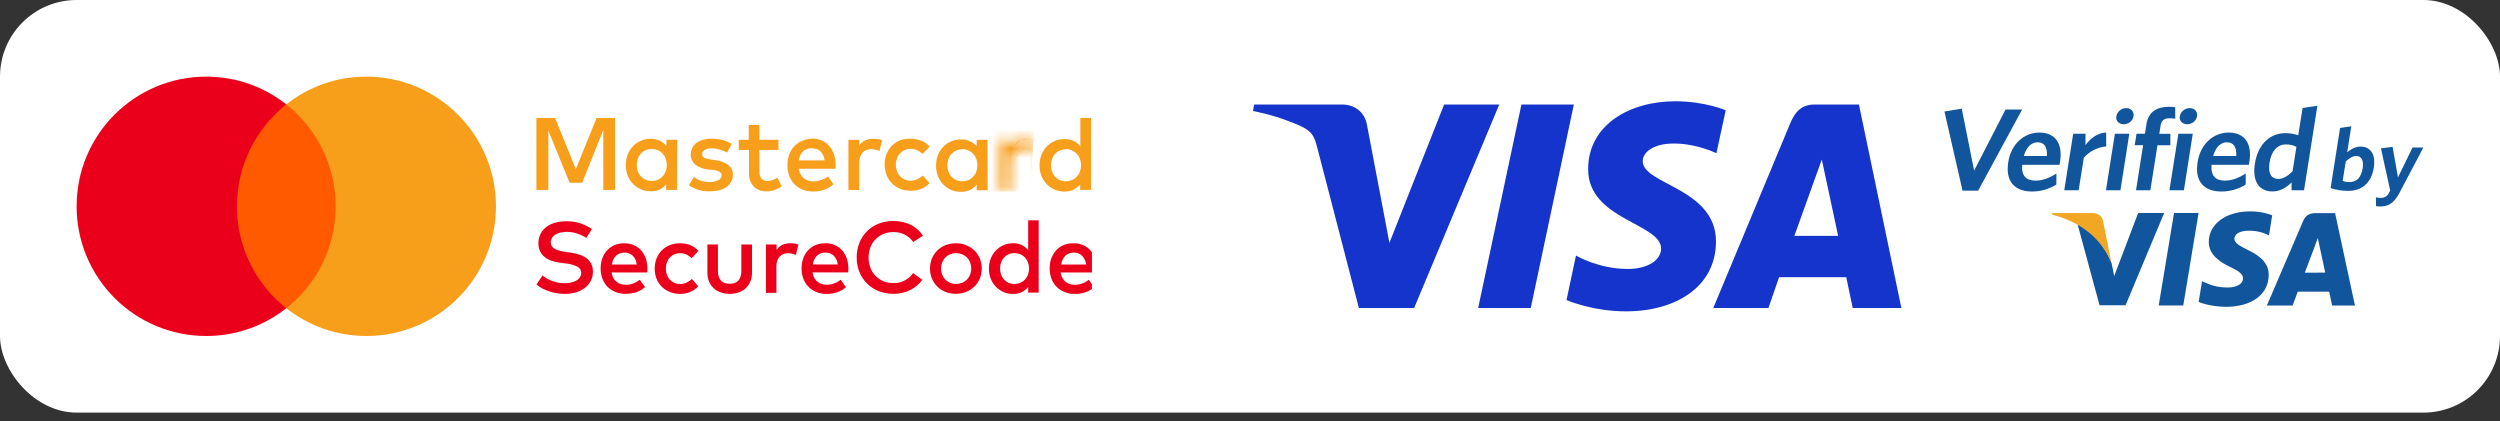 <svg width="261" height="44" viewBox="0 0 261 44" fill="none" xmlns="http://www.w3.org/2000/svg">
<rect x="0" y="0" width="261" height="44" fill="#333333" stroke="none"/>
<rect width="261" height="43.077" rx="8" fill="white"/>
<path d="M35.796 10.896H23.948V32.181H35.796V10.896Z" fill="#FF5A00"/>
<path d="M24.737 21.539C24.737 17.214 26.77 13.376 29.89 10.896C27.594 9.091 24.698 8 21.539 8C14.055 8 8 14.055 8 21.539C8 29.022 14.055 35.077 21.539 35.077C24.698 35.077 27.594 33.986 29.89 32.181C26.766 29.736 24.737 25.863 24.737 21.539Z" fill="#EB001B"/>
<path d="M51.779 21.539C51.779 29.022 45.724 35.077 38.241 35.077C35.082 35.077 32.186 33.986 29.89 32.181C33.049 29.697 35.042 25.863 35.042 21.539C35.042 17.214 33.009 13.376 29.89 10.896C32.181 9.091 35.077 8 38.236 8C45.724 8 51.779 14.095 51.779 21.539Z" fill="#F79E1B"/>
<g clip-path="url(#clip0_5401_5195)">
<path fill-rule="evenodd" clip-rule="evenodd" d="M62.984 19.832H64.214V12.209H62.328L60.119 17.659L57.904 12.209H56V19.832H57.248V13.63L59.468 19.086H60.776L62.984 13.57V19.832ZM69.551 19.832H70.685L70.709 14.597H69.575V15.253L69.571 15.249C69.393 15.024 69.168 14.837 68.9 14.698L68.912 14.704C68.636 14.566 68.324 14.489 67.995 14.489C67.975 14.489 67.956 14.489 67.939 14.489C67.939 14.489 67.939 14.489 67.939 14.489L67.915 14.489C67.198 14.489 66.55 14.787 66.088 15.265L66.089 15.264C65.855 15.507 65.667 15.795 65.533 16.131L65.54 16.11C65.406 16.458 65.332 16.836 65.332 17.232C65.332 17.628 65.406 18.007 65.533 18.334L65.54 18.351C65.667 18.67 65.856 18.958 66.089 19.2C66.55 19.674 67.195 19.969 67.909 19.969L67.938 19.969C67.967 19.971 67.997 19.971 68.027 19.971C68.334 19.971 68.626 19.904 68.876 19.79L68.887 19.785C69.145 19.652 69.37 19.465 69.551 19.235V19.832ZM68.013 15.557C68.025 15.557 68.036 15.557 68.046 15.558L68.045 15.558L68.071 15.557C68.293 15.557 68.504 15.604 68.685 15.683L68.695 15.687C68.879 15.769 69.044 15.888 69.181 16.035L69.18 16.034C69.317 16.183 69.426 16.357 69.503 16.561L69.499 16.547C69.575 16.758 69.617 16.986 69.617 17.223C69.617 17.461 69.575 17.689 69.503 17.886L69.499 17.897C69.426 18.089 69.317 18.264 69.181 18.411L69.18 18.412C69.044 18.558 68.879 18.677 68.685 18.763L68.696 18.759C68.493 18.846 68.269 18.894 68.034 18.894C67.8 18.894 67.576 18.846 67.384 18.763L67.375 18.76C67.192 18.675 67.029 18.555 66.894 18.405L66.896 18.407C66.762 18.256 66.656 18.079 66.584 17.874L66.588 17.888C66.515 17.681 66.475 17.458 66.475 17.226C66.475 16.994 66.515 16.771 66.584 16.578L66.587 16.567C66.656 16.373 66.762 16.197 66.894 16.047L66.895 16.046C67.029 15.898 67.192 15.777 67.384 15.689L67.374 15.693C67.569 15.606 67.785 15.557 68.013 15.557ZM75.629 15.787C75.728 15.832 75.824 15.881 75.902 15.928L76.392 15.027L76.405 15.034C76.119 14.853 75.802 14.713 75.442 14.621L75.474 14.628C75.104 14.53 74.716 14.477 74.316 14.477L74.286 14.477H74.284L74.252 14.477C73.945 14.477 73.648 14.521 73.389 14.597L73.374 14.6C73.124 14.671 72.893 14.788 72.696 14.937L72.693 14.94C72.515 15.075 72.37 15.251 72.267 15.462L72.271 15.453C72.172 15.659 72.117 15.89 72.117 16.134C72.117 16.143 72.117 16.152 72.117 16.16C72.117 16.169 72.117 16.178 72.117 16.187C72.117 16.587 72.3 16.944 72.589 17.181L72.583 17.177C72.954 17.463 73.406 17.647 73.908 17.689L74.445 17.737L74.452 17.737C74.701 17.759 74.934 17.833 75.132 17.946L75.134 17.947C75.259 18.02 75.344 18.155 75.347 18.31C75.345 18.513 75.227 18.688 75.053 18.773C75.054 18.772 75.056 18.771 75.057 18.771L75.048 18.775C75.05 18.775 75.051 18.774 75.053 18.773C74.796 18.919 74.5 19.004 74.183 19.008L74.186 19.008C74.165 19.009 74.144 19.009 74.122 19.009C73.933 19.009 73.747 18.993 73.586 18.966L73.569 18.964C73.41 18.936 73.255 18.894 73.126 18.847L73.111 18.842C72.981 18.797 72.857 18.741 72.75 18.68L72.737 18.673C72.633 18.613 72.534 18.545 72.446 18.477L71.921 19.331L71.913 19.325C72.093 19.46 72.29 19.575 72.517 19.671L72.491 19.66C72.682 19.744 72.881 19.813 73.114 19.874L73.088 19.868C73.275 19.915 73.468 19.949 73.681 19.969H74.146H74.147L74.167 19.969C74.514 19.969 74.851 19.921 75.144 19.838L75.16 19.834C75.429 19.762 75.677 19.641 75.89 19.486L75.894 19.483C76.082 19.344 76.237 19.165 76.35 18.948L76.346 18.957C76.451 18.753 76.511 18.521 76.511 18.275L76.511 18.263C76.512 18.243 76.512 18.223 76.512 18.203C76.512 17.806 76.326 17.453 76.033 17.223L76.042 17.229C75.659 16.958 75.206 16.78 74.702 16.728L74.165 16.644L73.823 16.583C73.727 16.563 73.635 16.53 73.556 16.489L73.553 16.488C73.482 16.451 73.42 16.399 73.371 16.334L73.372 16.335C73.33 16.274 73.305 16.201 73.305 16.121C73.305 16.116 73.305 16.111 73.305 16.107C73.306 15.917 73.407 15.751 73.562 15.659L73.556 15.663C73.75 15.549 73.975 15.484 74.216 15.484C74.242 15.484 74.267 15.485 74.29 15.486L74.304 15.486C74.47 15.486 74.633 15.501 74.774 15.528L74.799 15.532C74.953 15.56 75.103 15.598 75.222 15.635L75.245 15.642C75.377 15.682 75.506 15.731 75.61 15.779L75.629 15.787ZM79.281 15.653H81.275L81.275 14.597H79.281V13.045H78.165V14.597H77.126V15.653H78.194V17.945C78.189 18.003 78.187 18.062 78.187 18.121C78.187 18.639 78.375 19.112 78.684 19.474L78.683 19.473C79.016 19.785 79.464 19.976 79.956 19.976C79.977 19.976 79.997 19.976 80.015 19.975C80.015 19.975 80.015 19.975 80.015 19.975L80.045 19.976C80.354 19.976 80.649 19.919 80.904 19.82L80.929 19.812C81.176 19.716 81.41 19.593 81.615 19.456L81.161 18.549C81.165 18.547 81.169 18.544 81.173 18.542L81.161 18.549L81.161 18.549C81.008 18.645 80.844 18.727 80.654 18.799L80.664 18.796C80.493 18.863 80.306 18.9 80.111 18.901H80.102C79.99 18.901 79.882 18.881 79.788 18.847L79.784 18.846C79.685 18.809 79.597 18.75 79.526 18.674C79.447 18.589 79.386 18.488 79.347 18.369L79.349 18.379C79.305 18.245 79.281 18.102 79.281 17.953C79.281 17.942 79.281 17.931 79.281 17.922V15.653ZM84.803 14.459L84.773 14.459L84.796 14.489C84.417 14.49 84.056 14.569 83.746 14.704L83.73 14.71C83.426 14.838 83.154 15.028 82.928 15.265L82.93 15.264C82.702 15.507 82.522 15.795 82.397 16.131L82.404 16.109C82.276 16.452 82.206 16.823 82.206 17.211C82.206 17.223 82.206 17.235 82.206 17.246C82.206 17.26 82.206 17.274 82.206 17.288C82.206 17.679 82.278 18.052 82.403 18.375L82.409 18.392C82.531 18.712 82.718 19 82.952 19.241C83.185 19.477 83.465 19.665 83.794 19.796L83.774 19.789C84.104 19.921 84.464 19.993 84.84 19.993L84.867 19.993H84.868L84.894 19.993C85.287 19.993 85.666 19.934 85.996 19.832L86.016 19.826C86.39 19.698 86.728 19.494 87.011 19.235L86.444 18.423C86.446 18.422 86.448 18.42 86.451 18.418L86.444 18.423L86.444 18.423C86.234 18.581 85.998 18.706 85.727 18.798L85.738 18.794C85.488 18.889 85.217 18.942 84.934 18.942H84.933C84.744 18.942 84.561 18.914 84.403 18.865L84.393 18.862C84.227 18.811 84.073 18.729 83.943 18.626L83.94 18.624C83.801 18.513 83.684 18.376 83.591 18.214L83.595 18.222C83.491 18.042 83.42 17.841 83.388 17.617H87.238V17.195V17.193L87.238 17.164C87.238 16.777 87.17 16.405 87.053 16.083L87.047 16.065C86.934 15.749 86.761 15.461 86.546 15.217L86.544 15.215C86.334 14.981 86.075 14.791 85.77 14.656L85.786 14.663C85.485 14.532 85.153 14.459 84.803 14.459ZM84.738 15.468C84.75 15.468 84.762 15.468 84.773 15.468L84.773 15.498C84.771 15.498 84.77 15.498 84.769 15.498L84.773 15.498V15.498C84.802 15.496 84.832 15.495 84.863 15.495C85.168 15.495 85.446 15.609 85.656 15.796C85.894 16.048 86.053 16.375 86.092 16.746H83.388L83.389 16.735C83.418 16.552 83.472 16.377 83.543 16.226L83.547 16.218C83.615 16.069 83.71 15.935 83.823 15.821C83.936 15.709 84.072 15.62 84.23 15.558L84.219 15.561C84.381 15.501 84.555 15.468 84.738 15.468ZM91.241 14.489L91.221 14.489C91.194 14.488 91.167 14.488 91.14 14.488C90.854 14.488 90.582 14.545 90.348 14.644L90.339 14.649C90.083 14.769 89.864 14.956 89.704 15.194V14.597H88.575V19.838H89.71V16.974C89.709 16.962 89.709 16.949 89.709 16.936C89.709 16.736 89.742 16.543 89.799 16.376L89.802 16.367C89.858 16.205 89.945 16.058 90.056 15.934L90.056 15.933C90.162 15.816 90.294 15.722 90.45 15.659L90.441 15.662C90.592 15.602 90.757 15.57 90.929 15.57L90.952 15.57C91.11 15.571 91.265 15.588 91.399 15.617L91.409 15.619C91.556 15.649 91.696 15.698 91.817 15.761L92.097 14.639L92.111 14.643C91.981 14.591 91.845 14.552 91.691 14.525L91.708 14.527C91.556 14.502 91.4 14.489 91.241 14.489ZM95.131 14.489L95.106 14.489L95.084 14.489C95.03 14.486 94.977 14.485 94.923 14.485C94.582 14.485 94.255 14.543 93.972 14.644L93.955 14.65C93.315 14.911 92.807 15.427 92.551 16.089L92.558 16.068C92.427 16.412 92.355 16.785 92.355 17.175C92.355 17.566 92.427 17.939 92.551 18.262L92.557 18.279C92.807 18.924 93.315 19.44 93.972 19.706L93.952 19.7C94.293 19.839 94.665 19.916 95.056 19.916C95.071 19.916 95.087 19.916 95.1 19.915C95.1 19.915 95.1 19.915 95.1 19.915L95.127 19.916C95.509 19.916 95.873 19.839 96.186 19.707L96.202 19.701C96.526 19.57 96.813 19.367 97.046 19.11L96.347 18.328C96.348 18.327 96.349 18.326 96.349 18.326L96.347 18.328L96.347 18.328C96.175 18.483 95.979 18.613 95.751 18.716L95.76 18.711C95.548 18.814 95.31 18.871 95.059 18.871L95.052 18.871C94.836 18.87 94.631 18.824 94.455 18.745L94.446 18.742C94.264 18.663 94.101 18.548 93.966 18.405L93.967 18.406C93.829 18.258 93.72 18.083 93.643 17.88L93.648 17.894C93.569 17.678 93.526 17.445 93.526 17.202C93.526 16.959 93.569 16.727 93.643 16.525L93.647 16.514C93.72 16.321 93.829 16.147 93.966 16L93.966 15.999C94.101 15.857 94.263 15.742 94.455 15.659L94.445 15.663C94.631 15.581 94.836 15.535 95.052 15.534L95.051 15.534C95.061 15.534 95.07 15.534 95.08 15.534C95.314 15.534 95.537 15.584 95.727 15.671L95.74 15.677C95.956 15.777 96.154 15.911 96.324 16.071L97.052 15.295L97.05 15.293C96.823 15.036 96.537 14.832 96.198 14.698L96.217 14.705C95.883 14.566 95.516 14.489 95.131 14.489ZM101.965 19.862H103.111L103.099 14.597H101.965V15.253L101.963 15.252C101.779 15.05 101.555 14.884 101.29 14.764L101.302 14.769C101.026 14.632 100.714 14.554 100.385 14.554C100.365 14.554 100.346 14.555 100.329 14.555C100.329 14.555 100.329 14.555 100.329 14.555L100.299 14.555C99.585 14.555 98.94 14.85 98.479 15.325L98.479 15.324C98.245 15.567 98.057 15.854 97.923 16.191L97.931 16.169C97.796 16.518 97.722 16.896 97.722 17.292C97.722 17.688 97.796 18.066 97.923 18.393L97.93 18.411C98.057 18.729 98.246 19.018 98.479 19.259C98.94 19.734 99.585 20.029 100.299 20.029L100.329 20.029C100.346 20.029 100.363 20.029 100.38 20.029C100.711 20.029 101.024 19.952 101.29 19.82L101.301 19.815C101.559 19.682 101.784 19.495 101.965 19.265V19.862ZM100.439 15.587C100.451 15.587 100.462 15.587 100.472 15.588L100.45 15.558C100.69 15.561 100.918 15.618 101.111 15.713L101.121 15.717C101.305 15.799 101.47 15.918 101.607 16.065L101.606 16.064C101.743 16.212 101.853 16.387 101.929 16.59L101.925 16.577C102.001 16.788 102.043 17.015 102.043 17.253C102.043 17.491 102.001 17.718 101.929 17.916L101.925 17.927C101.852 18.119 101.743 18.294 101.607 18.441L101.606 18.442C101.47 18.588 101.305 18.707 101.111 18.793L101.122 18.789C100.919 18.876 100.695 18.924 100.46 18.924C100.226 18.924 100.002 18.876 99.81 18.793L99.801 18.79C99.618 18.705 99.455 18.584 99.32 18.435L99.322 18.437C99.188 18.286 99.082 18.109 99.01 17.904L99.014 17.918C98.941 17.711 98.901 17.488 98.901 17.256C98.901 17.024 98.941 16.801 99.01 16.608L99.013 16.597C99.082 16.403 99.188 16.227 99.32 16.077L99.322 16.076C99.455 15.928 99.618 15.807 99.81 15.719L99.8 15.723C99.995 15.636 100.211 15.587 100.439 15.587ZM107.442 14.519L107.421 14.519L107.403 14.489L107.406 14.489M107.442 14.519C107.601 14.519 107.757 14.532 107.909 14.557L107.442 14.519ZM107.909 14.557L107.892 14.555L107.909 14.557ZM107.892 14.555C108.046 14.582 108.182 14.621 108.312 14.673L107.892 14.555ZM108.312 14.673L108.298 14.668L108.312 14.673ZM108.298 14.668L108.024 15.797L108.298 14.668ZM108.024 15.797C107.903 15.734 107.763 15.685 107.616 15.655L108.024 15.797ZM107.616 15.655L107.606 15.653L107.616 15.655ZM107.606 15.653C107.472 15.624 107.317 15.607 107.159 15.606L107.606 15.653ZM107.159 15.606L107.135 15.605L107.159 15.606ZM107.135 15.605C106.963 15.605 106.799 15.638 106.648 15.698L107.135 15.605ZM106.648 15.698L106.657 15.695L106.648 15.698ZM106.657 15.695C106.501 15.758 106.369 15.852 106.264 15.969L106.657 15.695ZM106.264 15.969L106.263 15.97L106.264 15.969ZM106.263 15.97C106.152 16.093 106.065 16.241 106.009 16.402L106.263 15.97ZM106.009 16.402L106.006 16.411L106.009 16.402ZM106.006 16.411C105.949 16.579 105.916 16.771 105.916 16.972L106.006 16.411ZM105.916 16.972C105.916 16.985 105.916 16.997 105.917 17.01L105.916 16.972ZM105.917 17.01V19.874V17.01ZM105.917 19.874H104.782H105.917ZM104.782 19.874V14.597V19.874ZM104.782 14.597H105.911H104.782ZM105.911 14.597V15.194V14.597ZM105.911 15.194C106.072 14.956 106.29 14.769 106.546 14.649L105.911 15.194ZM106.546 14.649L106.555 14.645L106.546 14.649ZM106.555 14.645C106.789 14.546 107.061 14.489 107.346 14.489L106.555 14.645ZM107.346 14.489C107.365 14.489 107.384 14.489 107.403 14.489L107.346 14.489ZM111.207 14.518C111.188 14.518 111.168 14.519 111.152 14.519L111.134 14.525L111.134 14.525L111.104 14.525C110.39 14.525 109.745 14.82 109.283 15.295L109.284 15.294C109.05 15.537 108.862 15.825 108.728 16.161L108.735 16.139C108.601 16.488 108.527 16.866 108.527 17.262C108.527 17.658 108.601 18.036 108.728 18.363L108.734 18.381C108.862 18.699 109.05 18.988 109.284 19.23C109.745 19.704 110.39 19.999 111.104 19.999L111.131 19.999C111.131 19.999 111.132 19.999 111.132 19.999C111.149 19.999 111.167 20 111.184 20C111.516 20 111.829 19.922 112.095 19.79L112.106 19.785C112.364 19.652 112.589 19.465 112.77 19.235V19.832H113.904V12H112.787V15.283L112.784 15.279C112.606 15.054 112.381 14.867 112.113 14.728L112.125 14.733C111.849 14.596 111.537 14.518 111.207 14.518ZM111.256 15.587C111.267 15.587 111.279 15.587 111.289 15.588L111.266 15.558C111.507 15.561 111.734 15.618 111.928 15.713L111.937 15.717C112.122 15.799 112.286 15.918 112.423 16.065L112.422 16.064C112.56 16.212 112.669 16.387 112.746 16.59L112.741 16.577C112.818 16.788 112.86 17.015 112.86 17.253C112.86 17.491 112.818 17.718 112.746 17.916L112.742 17.927C112.669 18.119 112.56 18.294 112.423 18.441L112.422 18.442C112.287 18.588 112.122 18.707 111.928 18.793L111.939 18.789C111.736 18.876 111.512 18.924 111.277 18.924C111.042 18.924 110.819 18.876 110.626 18.793L110.617 18.79C110.434 18.705 110.271 18.584 110.137 18.435L110.138 18.437C110.005 18.286 109.899 18.109 109.827 17.904L109.831 17.918C109.758 17.711 109.718 17.488 109.718 17.256C109.718 17.024 109.758 16.801 109.827 16.608L109.83 16.597C109.899 16.403 110.005 16.227 110.137 16.077L110.138 16.076C110.271 15.928 110.434 15.807 110.626 15.719L110.616 15.723C110.812 15.636 111.028 15.587 111.256 15.587Z" fill="#F79E1B"/>
<mask id="mask0_5401_5195" style="mask-type:alpha" maskUnits="userSpaceOnUse" x="55" y="12" width="59" height="19">
<path d="M60.209 24.476C59.926 24.292 59.6 24.134 59.255 24.019L59.224 24.011C58.905 23.904 58.538 23.843 58.156 23.843H58.149H58.132C57.901 23.843 57.677 23.872 57.462 23.925L57.481 23.921C57.284 23.968 57.111 24.044 56.955 24.146L56.962 24.142C56.823 24.231 56.709 24.347 56.624 24.483L56.621 24.488C56.546 24.614 56.502 24.765 56.502 24.927C56.502 24.932 56.502 24.937 56.502 24.942C56.502 24.948 56.502 24.953 56.502 24.96C56.502 25.099 56.542 25.229 56.611 25.339L56.609 25.336C56.686 25.45 56.786 25.542 56.904 25.608L56.908 25.61C57.045 25.687 57.205 25.751 57.372 25.793L57.386 25.795C57.553 25.846 57.769 25.895 57.988 25.933L58.024 25.939L58.532 26.004C58.864 26.05 59.158 26.117 59.443 26.206L59.403 26.195C59.691 26.275 59.944 26.391 60.171 26.542L60.161 26.536C60.383 26.692 60.563 26.892 60.694 27.124L60.699 27.133C60.827 27.369 60.902 27.649 60.902 27.947C60.902 27.965 60.902 27.983 60.901 28.001L60.902 27.998C60.902 28.009 60.902 28.022 60.902 28.035C60.902 28.384 60.813 28.713 60.657 29L60.663 28.989C60.502 29.284 60.285 29.53 60.024 29.719L60.018 29.723C59.751 29.918 59.438 30.071 59.102 30.166L59.081 30.171C58.753 30.266 58.376 30.32 57.986 30.32C57.974 30.32 57.962 30.32 57.951 30.32H57.953C57.677 30.319 57.409 30.295 57.148 30.251L57.177 30.255C56.871 30.207 56.604 30.142 56.344 30.059L56.383 30.07C56.093 29.978 55.846 29.875 55.61 29.753L55.636 29.765C55.396 29.64 55.188 29.497 55 29.332L55.004 29.335L55.648 28.392C55.781 28.512 55.93 28.619 56.09 28.708L56.102 28.715C56.447 28.909 56.847 29.058 57.271 29.14L57.296 29.144C57.49 29.182 57.712 29.204 57.94 29.204C57.949 29.204 57.96 29.204 57.971 29.204C58.199 29.204 58.422 29.178 58.635 29.128L58.615 29.132C58.829 29.091 59.019 29.018 59.191 28.919L59.182 28.923C59.329 28.834 59.451 28.718 59.544 28.581L59.546 28.577C59.629 28.453 59.678 28.301 59.678 28.138C59.678 28.133 59.678 28.128 59.678 28.123V28.117C59.678 27.828 59.506 27.58 59.258 27.469L59.254 27.467C58.884 27.292 58.455 27.173 58.002 27.134L57.988 27.133L57.391 27.055C57.089 27.011 56.819 26.944 56.56 26.855L56.592 26.864C56.324 26.775 56.092 26.649 55.888 26.49L55.893 26.494C55.688 26.334 55.521 26.135 55.402 25.907L55.398 25.897C55.28 25.659 55.212 25.379 55.212 25.083C55.212 25.063 55.212 25.043 55.213 25.023L55.212 25.025C55.212 25.013 55.212 24.998 55.212 24.983C55.212 24.641 55.296 24.318 55.445 24.035L55.439 24.046C55.588 23.761 55.789 23.522 56.032 23.334L56.036 23.33C56.299 23.138 56.605 22.987 56.936 22.893L56.956 22.888C57.281 22.794 57.656 22.739 58.043 22.739C58.055 22.739 58.067 22.739 58.08 22.739H58.078C58.116 22.738 58.16 22.738 58.205 22.738C58.706 22.738 59.187 22.817 59.639 22.963L59.606 22.954C60.062 23.112 60.456 23.314 60.817 23.562L60.8 23.551L60.209 24.476ZM64.209 25.037C64.216 25.037 64.225 25.037 64.234 25.037C64.572 25.037 64.894 25.107 65.185 25.234L65.17 25.228C65.466 25.357 65.716 25.539 65.92 25.764L65.922 25.766C66.13 26.001 66.297 26.279 66.406 26.584L66.411 26.601C66.521 26.908 66.585 27.261 66.585 27.629C66.585 27.646 66.585 27.662 66.585 27.678L66.585 27.676V28.082H62.854C62.88 28.304 62.948 28.506 63.049 28.687L63.045 28.679C63.135 28.834 63.248 28.964 63.382 29.07L63.385 29.073C63.512 29.171 63.661 29.249 63.823 29.297L63.833 29.299C63.983 29.345 64.155 29.371 64.334 29.371H64.347C64.619 29.37 64.879 29.32 65.119 29.229L65.104 29.234C65.369 29.136 65.599 29.005 65.801 28.842L65.796 28.846L66.346 29.61C66.072 29.85 65.745 30.038 65.386 30.154L65.367 30.159C65.049 30.258 64.683 30.314 64.304 30.314C64.296 30.314 64.287 30.314 64.279 30.314H64.28H64.269C63.899 30.314 63.546 30.242 63.223 30.11L63.242 30.117C62.925 29.989 62.655 29.807 62.43 29.58C62.203 29.348 62.022 29.07 61.904 28.761L61.898 28.744C61.777 28.432 61.707 28.071 61.707 27.693C61.707 27.681 61.707 27.668 61.707 27.656V27.658C61.707 27.648 61.707 27.637 61.707 27.626C61.707 27.252 61.775 26.893 61.899 26.562L61.892 26.583C62.013 26.259 62.187 25.981 62.407 25.746L62.406 25.748C62.623 25.52 62.885 25.338 63.179 25.216L63.194 25.21C63.472 25.1 63.795 25.036 64.132 25.036C64.159 25.036 64.186 25.037 64.213 25.037L64.209 25.037ZM64.209 26.01C64.202 26.01 64.195 26.01 64.187 26.01C64.008 26.01 63.837 26.043 63.68 26.103L63.689 26.1C63.536 26.16 63.404 26.247 63.295 26.357C63.186 26.468 63.096 26.598 63.03 26.742L63.027 26.75C62.958 26.896 62.906 27.065 62.879 27.241L62.877 27.252H65.48C65.442 26.895 65.29 26.58 65.062 26.338L65.062 26.339C64.849 26.135 64.558 26.009 64.239 26.009C64.222 26.009 64.205 26.01 64.188 26.01L64.191 26.01H64.209ZM70.035 25.037C70.042 25.037 70.05 25.037 70.059 25.037C70.431 25.037 70.786 25.112 71.109 25.247L71.091 25.24C71.42 25.375 71.696 25.579 71.913 25.834L71.915 25.837L71.211 26.589C71.052 26.435 70.869 26.305 70.668 26.207L70.656 26.201C70.473 26.118 70.26 26.07 70.035 26.07C70.025 26.07 70.014 26.07 70.003 26.07H70.005C70 26.07 69.993 26.07 69.987 26.07C69.778 26.07 69.579 26.114 69.399 26.193L69.408 26.189C69.223 26.269 69.067 26.38 68.937 26.517C68.805 26.659 68.7 26.829 68.629 27.015L68.626 27.025C68.554 27.22 68.513 27.444 68.513 27.679C68.513 27.913 68.554 28.138 68.63 28.346L68.626 28.332C68.7 28.529 68.805 28.698 68.937 28.841L68.936 28.84C69.067 28.977 69.224 29.088 69.399 29.165L69.408 29.168C69.579 29.244 69.778 29.288 69.987 29.288C69.993 29.288 70 29.288 70.006 29.288H70.014C70.256 29.288 70.485 29.233 70.689 29.134L70.68 29.138C70.893 29.037 71.076 28.911 71.236 28.761L71.235 28.762L71.891 29.52C71.668 29.776 71.391 29.979 71.076 30.112L71.062 30.117C70.759 30.246 70.407 30.32 70.037 30.32C70.028 30.32 70.019 30.32 70.01 30.32H70.011C70 30.32 69.987 30.321 69.974 30.321C69.596 30.321 69.235 30.246 68.906 30.11L68.925 30.117C68.286 29.864 67.79 29.367 67.545 28.743L67.54 28.727C67.419 28.415 67.35 28.055 67.35 27.679C67.35 27.302 67.419 26.942 67.546 26.611L67.54 26.631C67.787 25.994 68.275 25.498 68.891 25.246L68.907 25.24C69.218 25.112 69.578 25.037 69.957 25.037C69.976 25.037 69.995 25.037 70.014 25.037L70.011 25.037L70.035 25.037ZM77.509 28.058C77.509 28.078 77.51 28.101 77.51 28.124C77.51 28.471 77.437 28.801 77.305 29.1L77.312 29.084C77.186 29.363 77.008 29.598 76.789 29.787L76.786 29.789C76.576 29.965 76.328 30.102 76.055 30.185L76.04 30.189C75.783 30.27 75.487 30.317 75.181 30.317C74.874 30.317 74.578 30.27 74.3 30.183L74.321 30.189C74.034 30.101 73.785 29.964 73.571 29.786L73.575 29.789C73.352 29.599 73.174 29.364 73.054 29.097L73.049 29.084C72.924 28.8 72.852 28.468 72.852 28.119C72.852 28.098 72.852 28.076 72.853 28.055L72.852 28.058V25.163H73.951V27.956C73.951 27.962 73.951 27.969 73.951 27.976C73.951 28.183 73.986 28.381 74.05 28.566L74.046 28.553C74.103 28.715 74.19 28.852 74.303 28.965C74.41 29.066 74.54 29.144 74.684 29.19L74.691 29.192C74.836 29.237 75.002 29.263 75.175 29.263C75.347 29.263 75.513 29.237 75.67 29.189L75.658 29.192C75.809 29.144 75.939 29.066 76.047 28.965C76.159 28.852 76.247 28.715 76.3 28.561L76.303 28.553C76.363 28.381 76.398 28.183 76.398 27.976C76.398 27.969 76.398 27.962 76.398 27.955V27.956V25.163H77.509L77.509 28.058ZM81.508 25.031H81.521C81.677 25.031 81.829 25.044 81.978 25.069L81.962 25.067C82.109 25.092 82.239 25.13 82.363 25.179L82.35 25.175L82.087 26.261C81.97 26.201 81.834 26.153 81.691 26.125L81.681 26.124C81.553 26.095 81.404 26.078 81.252 26.076H81.251C81.247 26.076 81.243 26.076 81.238 26.076C81.069 26.076 80.907 26.109 80.759 26.169L80.768 26.166C80.62 26.226 80.494 26.316 80.393 26.427L80.392 26.428C80.286 26.547 80.203 26.688 80.15 26.843L80.147 26.852C80.09 27.015 80.057 27.203 80.057 27.399C80.057 27.416 80.057 27.434 80.058 27.451L80.058 27.449V30.213H78.965V25.163H80.076V25.73C80.224 25.503 80.426 25.322 80.664 25.202L80.672 25.198C80.905 25.096 81.176 25.037 81.461 25.037C81.478 25.037 81.494 25.037 81.511 25.037L81.508 25.037V25.031ZM85.191 25.031C85.199 25.031 85.207 25.031 85.216 25.031C85.555 25.031 85.876 25.101 86.168 25.228L86.152 25.222C86.448 25.351 86.699 25.533 86.903 25.758L86.904 25.76C87.113 25.995 87.279 26.273 87.388 26.578L87.394 26.595C87.504 26.902 87.567 27.255 87.567 27.623C87.567 27.64 87.567 27.656 87.567 27.672V27.67V28.076H83.83C83.857 28.298 83.925 28.5 84.026 28.681L84.021 28.673C84.111 28.828 84.225 28.958 84.359 29.064L84.362 29.067C84.489 29.165 84.638 29.243 84.8 29.291L84.809 29.293C84.959 29.339 85.132 29.365 85.311 29.365C85.315 29.365 85.319 29.365 85.323 29.365C85.596 29.364 85.856 29.314 86.096 29.223L86.081 29.228C86.346 29.13 86.575 28.999 86.778 28.836L86.773 28.84L87.316 29.622C87.043 29.862 86.716 30.05 86.357 30.166L86.337 30.171C86.019 30.269 85.654 30.326 85.275 30.326C85.266 30.326 85.258 30.326 85.25 30.326H85.251C84.878 30.323 84.523 30.246 84.2 30.11L84.218 30.117C83.901 29.99 83.631 29.808 83.407 29.58C83.18 29.349 82.999 29.07 82.881 28.761L82.875 28.744C82.754 28.432 82.684 28.071 82.684 27.693C82.684 27.681 82.684 27.668 82.684 27.656V27.658C82.684 27.648 82.684 27.637 82.684 27.626C82.684 27.252 82.752 26.893 82.876 26.562L82.869 26.583C82.989 26.259 83.164 25.981 83.384 25.746L83.382 25.747C83.6 25.52 83.862 25.338 84.155 25.216L84.17 25.21C84.449 25.1 84.772 25.036 85.109 25.036C85.138 25.036 85.167 25.036 85.195 25.037L85.191 25.037L85.191 25.031ZM85.191 26.004C85.185 26.004 85.177 26.004 85.17 26.004C84.991 26.004 84.82 26.037 84.662 26.097L84.672 26.094C84.518 26.154 84.387 26.241 84.278 26.351C84.169 26.462 84.078 26.592 84.013 26.736L84.009 26.744C83.941 26.89 83.889 27.059 83.862 27.235L83.86 27.246H86.463C86.425 26.89 86.273 26.574 86.044 26.332L86.045 26.333C85.832 26.132 85.544 26.009 85.227 26.009C85.206 26.009 85.185 26.009 85.165 26.011L85.168 26.01L85.191 26.004ZM92.313 22.709H92.314C92.648 22.709 92.973 22.748 93.284 22.822L93.256 22.817C93.577 22.89 93.86 22.995 94.124 23.131L94.104 23.121C94.374 23.259 94.608 23.42 94.817 23.607L94.814 23.605C95.022 23.79 95.2 24.002 95.344 24.237L95.351 24.249L94.343 24.906C94.119 24.588 93.828 24.331 93.49 24.154L93.477 24.148C93.145 23.971 92.751 23.867 92.332 23.867C92.315 23.867 92.298 23.867 92.28 23.867H92.283C92.273 23.867 92.261 23.867 92.249 23.867C91.887 23.867 91.542 23.937 91.226 24.065L91.244 24.058C90.923 24.188 90.649 24.372 90.421 24.602C90.191 24.836 90.007 25.116 89.883 25.426L89.877 25.443C89.752 25.766 89.68 26.139 89.68 26.53C89.68 26.92 89.752 27.294 89.885 27.637L89.877 27.616C90.007 27.944 90.191 28.223 90.421 28.458C90.649 28.688 90.923 28.872 91.228 28.995L91.244 29.001C91.542 29.122 91.886 29.192 92.248 29.192C92.26 29.192 92.272 29.192 92.285 29.192H92.283C92.302 29.193 92.324 29.193 92.346 29.193C93.166 29.193 93.889 28.779 94.319 28.15L94.325 28.142L95.292 28.852C95.129 29.078 94.946 29.274 94.742 29.445L94.736 29.449C94.531 29.625 94.3 29.78 94.052 29.905L94.032 29.914C93.794 30.037 93.517 30.14 93.227 30.208L93.202 30.213C92.922 30.278 92.601 30.315 92.271 30.315C91.715 30.315 91.184 30.209 90.696 30.018L90.725 30.028C89.805 29.661 89.089 28.947 88.728 28.052L88.719 28.028C88.54 27.577 88.437 27.055 88.437 26.509C88.437 25.962 88.54 25.44 88.729 24.961L88.719 24.99C89.089 24.071 89.805 23.357 90.701 22.998L90.725 22.99C91.168 22.812 91.681 22.709 92.219 22.709C92.243 22.709 92.268 22.709 92.293 22.709L92.289 22.709L92.313 22.709ZM98.79 25.031C98.797 25.031 98.805 25.031 98.813 25.031C99.192 25.031 99.553 25.106 99.883 25.241L99.864 25.234C100.198 25.369 100.483 25.557 100.725 25.79C100.961 26.022 101.152 26.299 101.285 26.608L101.291 26.625C101.42 26.935 101.495 27.295 101.495 27.673C101.495 28.05 101.42 28.41 101.284 28.739L101.291 28.72C101.152 29.046 100.961 29.324 100.724 29.556C100.484 29.788 100.198 29.977 99.882 30.105L99.864 30.111C99.545 30.239 99.174 30.313 98.787 30.313C98.399 30.313 98.029 30.239 97.689 30.104L97.709 30.111C97.377 29.977 97.094 29.789 96.855 29.556C96.621 29.323 96.432 29.046 96.301 28.737L96.294 28.72C96.165 28.41 96.091 28.05 96.091 27.673C96.091 27.295 96.165 26.935 96.301 26.607L96.294 26.625C96.432 26.3 96.621 26.022 96.855 25.79C97.094 25.556 97.377 25.369 97.692 25.241L97.709 25.234C98.017 25.11 98.373 25.037 98.747 25.037H98.767H98.766L98.79 25.031ZM98.79 26.064C98.574 26.066 98.369 26.11 98.182 26.187L98.193 26.183C98 26.262 97.835 26.373 97.697 26.512C97.559 26.653 97.448 26.822 97.373 27.009L97.369 27.019C97.292 27.213 97.248 27.438 97.248 27.673C97.248 27.908 97.292 28.132 97.373 28.339L97.369 28.326C97.448 28.524 97.559 28.692 97.698 28.834C97.835 28.972 98 29.083 98.183 29.159L98.193 29.162C98.378 29.237 98.592 29.28 98.817 29.28C99.041 29.28 99.256 29.237 99.452 29.158L99.44 29.162C99.823 29.007 100.121 28.709 100.273 28.336L100.276 28.326C100.353 28.133 100.397 27.908 100.397 27.673C100.397 27.438 100.353 27.213 100.272 27.007L100.276 27.019C100.196 26.822 100.083 26.653 99.942 26.512C99.802 26.373 99.636 26.262 99.451 26.187L99.44 26.183C99.262 26.111 99.056 26.068 98.839 26.068C98.813 26.068 98.788 26.069 98.762 26.07L98.766 26.07L98.79 26.064ZM104.789 25.031C104.803 25.031 104.82 25.031 104.836 25.031C105.447 25.031 105.991 25.319 106.338 25.767L106.341 25.771V22.638H107.439V30.189H106.341V29.592C106.167 29.815 105.95 29.995 105.701 30.124L105.69 30.129C105.436 30.254 105.137 30.327 104.821 30.327C104.801 30.327 104.782 30.327 104.762 30.326L104.765 30.326C104.756 30.326 104.745 30.326 104.734 30.326C104.043 30.326 103.42 30.041 102.975 29.581C102.749 29.347 102.566 29.069 102.443 28.761L102.437 28.744C102.313 28.429 102.241 28.064 102.241 27.682C102.241 27.3 102.313 26.934 102.444 26.599L102.437 26.619C102.566 26.295 102.748 26.017 102.975 25.783C103.421 25.322 104.044 25.037 104.734 25.037C104.745 25.037 104.756 25.037 104.767 25.037H104.765L104.789 25.031ZM104.92 26.064C104.91 26.064 104.898 26.064 104.886 26.064C104.668 26.064 104.46 26.11 104.272 26.193L104.282 26.189C104.096 26.275 103.94 26.391 103.811 26.534L103.81 26.536C103.683 26.68 103.581 26.851 103.515 27.038L103.512 27.049C103.445 27.235 103.406 27.449 103.406 27.673C103.406 27.896 103.445 28.111 103.516 28.31L103.512 28.297C103.581 28.495 103.683 28.666 103.811 28.812L103.81 28.81C103.94 28.954 104.096 29.071 104.273 29.153L104.282 29.156C104.467 29.235 104.682 29.282 104.908 29.282C105.135 29.282 105.35 29.235 105.546 29.152L105.535 29.156C105.722 29.073 105.881 28.958 106.012 28.817L106.013 28.816C106.144 28.674 106.25 28.505 106.32 28.319L106.323 28.309C106.393 28.118 106.433 27.899 106.433 27.67C106.433 27.441 106.393 27.221 106.319 27.018L106.323 27.031C106.25 26.835 106.144 26.666 106.012 26.523L106.013 26.524C105.881 26.382 105.722 26.267 105.544 26.187L105.535 26.183C105.364 26.111 105.165 26.069 104.957 26.069C104.936 26.069 104.914 26.069 104.893 26.07L104.896 26.07L104.92 26.064ZM111.117 25.037C111.124 25.037 111.133 25.037 111.142 25.037C111.48 25.037 111.802 25.107 112.093 25.234L112.078 25.228C112.374 25.357 112.625 25.538 112.828 25.764L112.83 25.766C113.038 26.001 113.204 26.279 113.314 26.584L113.319 26.601C113.429 26.907 113.493 27.261 113.493 27.628C113.493 27.645 113.493 27.662 113.492 27.678V27.676V28.082H109.732C109.758 28.304 109.826 28.506 109.927 28.687L109.923 28.679C110.013 28.834 110.126 28.964 110.26 29.07L110.263 29.073C110.39 29.172 110.539 29.249 110.701 29.297L110.711 29.299C110.861 29.345 111.033 29.371 111.212 29.371H111.225C111.497 29.37 111.757 29.32 111.997 29.229L111.982 29.234C112.247 29.136 112.477 29.005 112.679 28.842L112.675 28.846L113.218 29.628C112.944 29.868 112.617 30.056 112.258 30.172L112.239 30.177C111.921 30.276 111.556 30.332 111.177 30.332C111.168 30.332 111.16 30.332 111.151 30.332H111.152C110.778 30.327 110.424 30.248 110.102 30.11L110.12 30.117C109.803 29.99 109.532 29.808 109.308 29.58C109.082 29.348 108.901 29.07 108.782 28.761L108.777 28.744C108.655 28.432 108.585 28.071 108.585 27.693C108.585 27.681 108.585 27.668 108.585 27.656V27.658C108.585 27.648 108.585 27.637 108.585 27.626C108.585 27.252 108.653 26.893 108.777 26.562L108.771 26.583C108.891 26.259 109.065 25.981 109.285 25.746L109.284 25.747C109.501 25.52 109.763 25.338 110.057 25.216L110.072 25.21C110.351 25.099 110.674 25.035 111.013 25.035C111.049 25.035 111.086 25.036 111.122 25.037L111.117 25.037ZM111.117 26.01C111.11 26.01 111.103 26.01 111.095 26.01C110.916 26.01 110.745 26.043 110.587 26.103L110.597 26.1C110.444 26.16 110.312 26.247 110.203 26.357C110.094 26.468 110.004 26.598 109.938 26.742L109.935 26.75C109.866 26.896 109.814 27.065 109.787 27.241L109.785 27.252H112.388C112.351 26.895 112.198 26.58 111.97 26.338L111.97 26.339C111.756 26.134 111.466 26.008 111.145 26.008C111.118 26.008 111.092 26.009 111.065 26.011L111.069 26.01L111.117 26.01ZM63.815 19.832H62.585V13.57L60.376 19.086H59.069L56.848 13.63V19.832H55.601V12.209H57.505L59.72 17.659L61.928 12.209H63.815V19.832ZM70.286 19.832H69.151V19.235C68.971 19.465 68.746 19.652 68.488 19.785L68.477 19.79C68.227 19.904 67.935 19.971 67.628 19.971C67.597 19.971 67.566 19.97 67.535 19.969L67.54 19.969C67.531 19.969 67.52 19.969 67.51 19.969C66.796 19.969 66.151 19.674 65.69 19.2C65.456 18.958 65.268 18.67 65.14 18.351L65.134 18.334C65.007 18.007 64.933 17.628 64.933 17.232C64.933 16.836 65.007 16.458 65.141 16.11L65.134 16.131C65.268 15.795 65.456 15.507 65.69 15.264L65.689 15.265C66.151 14.787 66.799 14.489 67.515 14.489C67.524 14.489 67.532 14.489 67.541 14.489H67.54C67.556 14.489 67.576 14.489 67.595 14.489C67.925 14.489 68.236 14.566 68.513 14.704L68.501 14.698C68.769 14.837 68.994 15.024 69.172 15.249L69.175 15.253V14.597H70.309L70.286 19.832ZM67.647 15.558C67.637 15.557 67.626 15.557 67.614 15.557C67.386 15.557 67.17 15.606 66.975 15.693L66.984 15.689C66.792 15.777 66.629 15.898 66.496 16.046L66.495 16.047C66.362 16.197 66.257 16.373 66.188 16.567L66.185 16.578C66.116 16.771 66.076 16.994 66.076 17.226C66.076 17.458 66.116 17.681 66.189 17.888L66.185 17.874C66.257 18.079 66.362 18.256 66.496 18.407L66.495 18.405C66.629 18.555 66.792 18.675 66.975 18.76L66.984 18.763C67.177 18.846 67.4 18.894 67.635 18.894C67.87 18.894 68.094 18.846 68.297 18.759L68.286 18.763C68.48 18.677 68.645 18.558 68.78 18.412L68.781 18.411C68.918 18.264 69.027 18.089 69.1 17.897L69.104 17.886C69.176 17.689 69.217 17.461 69.217 17.223C69.217 16.986 69.176 16.758 69.099 16.547L69.104 16.561C69.027 16.357 68.918 16.183 68.78 16.034L68.781 16.035C68.645 15.888 68.48 15.769 68.295 15.687L68.286 15.683C68.105 15.604 67.894 15.557 67.672 15.557C67.663 15.557 67.654 15.558 67.646 15.558L67.647 15.558ZM75.503 15.928C75.425 15.881 75.329 15.832 75.23 15.787L75.21 15.779C75.107 15.731 74.978 15.682 74.846 15.642L74.822 15.635C74.704 15.598 74.553 15.56 74.4 15.532L74.375 15.528C74.233 15.501 74.071 15.486 73.905 15.486C73.9 15.486 73.895 15.486 73.89 15.486C73.868 15.485 73.843 15.484 73.817 15.484C73.576 15.484 73.35 15.549 73.157 15.663L73.163 15.659C73.008 15.751 72.906 15.917 72.906 16.107C72.906 16.111 72.906 16.116 72.906 16.121C72.906 16.201 72.931 16.274 72.973 16.335L72.972 16.334C73.02 16.399 73.082 16.451 73.154 16.488L73.157 16.489C73.236 16.53 73.328 16.563 73.424 16.583L73.766 16.644L74.303 16.728C74.806 16.78 75.26 16.958 75.643 17.229L75.634 17.223C75.927 17.453 76.113 17.806 76.113 18.203C76.113 18.224 76.113 18.244 76.112 18.265L76.112 18.262L76.112 18.275C76.112 18.521 76.052 18.753 75.947 18.957L75.951 18.948C75.837 19.165 75.682 19.344 75.495 19.483L75.491 19.486C75.278 19.641 75.029 19.762 74.76 19.834L74.745 19.838C74.452 19.921 74.115 19.969 73.767 19.969C73.76 19.969 73.754 19.969 73.747 19.969H73.748H73.282C73.069 19.949 72.876 19.915 72.688 19.868L72.715 19.874C72.481 19.813 72.283 19.744 72.092 19.66L72.118 19.671C71.89 19.575 71.694 19.46 71.514 19.325L71.521 19.331L72.046 18.477C72.135 18.545 72.234 18.613 72.338 18.673L72.351 18.68C72.457 18.741 72.582 18.797 72.711 18.842L72.727 18.847C72.856 18.894 73.01 18.936 73.169 18.964L73.187 18.966C73.348 18.993 73.534 19.009 73.723 19.009C73.744 19.009 73.766 19.009 73.787 19.008L73.784 19.008C74.102 19.004 74.4 18.918 74.658 18.771L74.649 18.775C74.826 18.691 74.946 18.515 74.948 18.31C74.945 18.155 74.86 18.02 74.735 17.947L74.733 17.946C74.535 17.833 74.301 17.759 74.053 17.737L74.046 17.737L73.509 17.689C73.007 17.647 72.554 17.463 72.184 17.177L72.19 17.181C71.901 16.944 71.718 16.587 71.718 16.187C71.718 16.178 71.718 16.169 71.718 16.159V16.161C71.718 16.153 71.718 16.143 71.718 16.134C71.718 15.89 71.773 15.659 71.871 15.453L71.867 15.462C71.971 15.251 72.116 15.075 72.294 14.94L72.297 14.937C72.494 14.788 72.725 14.671 72.975 14.6L72.99 14.597C73.248 14.521 73.546 14.477 73.853 14.477C73.864 14.477 73.876 14.477 73.887 14.477H73.885C73.894 14.477 73.905 14.477 73.916 14.477C74.317 14.477 74.705 14.53 75.075 14.628L75.043 14.621C75.403 14.713 75.719 14.853 76.006 15.034L75.992 15.027L75.503 15.928ZM80.875 15.653H78.882V17.922C78.881 17.931 78.881 17.942 78.881 17.953C78.881 18.102 78.905 18.245 78.95 18.379L78.947 18.369C78.987 18.488 79.048 18.589 79.127 18.674C79.198 18.75 79.285 18.809 79.384 18.846L79.389 18.847C79.482 18.881 79.59 18.901 79.703 18.901H79.712C79.907 18.9 80.093 18.863 80.265 18.796L80.254 18.799C80.45 18.725 80.617 18.641 80.773 18.542L80.762 18.549L81.216 19.456C81.011 19.593 80.777 19.716 80.53 19.812L80.505 19.82C80.25 19.919 79.955 19.976 79.646 19.976C79.635 19.976 79.625 19.975 79.614 19.975H79.616C79.598 19.976 79.578 19.976 79.557 19.976C79.064 19.976 78.617 19.785 78.284 19.473L78.285 19.474C77.976 19.112 77.788 18.639 77.788 18.121C77.788 18.059 77.79 17.998 77.796 17.938L77.795 17.946V15.653H76.727V14.597H77.765V13.045H78.882V14.597H80.876L80.875 15.653ZM84.374 14.459C84.383 14.459 84.393 14.459 84.404 14.459C84.753 14.459 85.085 14.532 85.386 14.663L85.37 14.656C85.676 14.791 85.935 14.981 86.144 15.215L86.146 15.217C86.362 15.461 86.534 15.749 86.648 16.065L86.654 16.083C86.771 16.405 86.839 16.777 86.839 17.164C86.839 17.174 86.839 17.185 86.839 17.195V17.193V17.617H82.989C83.021 17.841 83.092 18.042 83.196 18.222L83.192 18.214C83.284 18.376 83.402 18.513 83.541 18.624L83.544 18.626C83.674 18.729 83.827 18.811 83.993 18.862L84.003 18.865C84.162 18.914 84.345 18.942 84.534 18.942H84.535C84.818 18.942 85.089 18.889 85.338 18.794L85.323 18.799C85.599 18.707 85.838 18.579 86.051 18.418L86.045 18.423L86.612 19.235C86.329 19.494 85.991 19.698 85.617 19.826L85.597 19.832C85.267 19.934 84.888 19.993 84.495 19.993C84.486 19.993 84.477 19.993 84.468 19.993H84.469C84.461 19.993 84.451 19.993 84.441 19.993C84.064 19.993 83.705 19.921 83.375 19.789L83.394 19.796C83.066 19.665 82.786 19.477 82.553 19.241C82.319 19 82.132 18.712 82.009 18.392L82.004 18.375C81.879 18.052 81.806 17.679 81.806 17.288C81.806 17.274 81.806 17.259 81.807 17.245V17.247C81.806 17.236 81.806 17.224 81.806 17.211C81.806 16.823 81.876 16.452 82.005 16.109L81.998 16.131C82.122 15.795 82.303 15.507 82.53 15.264L82.529 15.265C82.754 15.028 83.027 14.838 83.331 14.71L83.347 14.704C83.657 14.569 84.018 14.49 84.397 14.489L84.374 14.459ZM84.374 15.468C84.363 15.468 84.351 15.468 84.338 15.468C84.156 15.468 83.981 15.501 83.82 15.561L83.83 15.558C83.672 15.62 83.537 15.709 83.424 15.821C83.31 15.935 83.216 16.069 83.147 16.218L83.144 16.226C83.073 16.377 83.019 16.552 82.99 16.735L82.989 16.746H85.693C85.653 16.375 85.495 16.047 85.256 15.796L85.257 15.796C85.047 15.609 84.769 15.495 84.463 15.495C84.432 15.495 84.4 15.496 84.369 15.498L84.373 15.498L84.374 15.468ZM90.82 14.489L90.842 14.489C91.001 14.489 91.157 14.502 91.309 14.527L91.292 14.525C91.446 14.552 91.582 14.591 91.712 14.643L91.698 14.639L91.417 15.761C91.297 15.698 91.157 15.649 91.01 15.619L90.999 15.617C90.865 15.588 90.711 15.571 90.553 15.57C90.546 15.57 90.537 15.57 90.53 15.57C90.357 15.57 90.192 15.602 90.041 15.662L90.05 15.659C89.895 15.722 89.763 15.816 89.657 15.933L89.656 15.934C89.546 16.058 89.458 16.205 89.402 16.367L89.4 16.376C89.343 16.543 89.31 16.736 89.31 16.936C89.31 16.949 89.31 16.962 89.31 16.974V16.973V19.838H88.176V14.597H89.304V15.194C89.465 14.956 89.683 14.769 89.939 14.649L89.949 14.644C90.183 14.545 90.455 14.488 90.741 14.488C90.769 14.488 90.797 14.488 90.825 14.489L90.82 14.489ZM94.707 14.489C94.714 14.489 94.723 14.489 94.732 14.489C95.116 14.489 95.483 14.566 95.818 14.705L95.799 14.698C96.138 14.832 96.424 15.036 96.651 15.293L96.653 15.295L95.924 16.071C95.754 15.911 95.557 15.777 95.341 15.677L95.327 15.671C95.137 15.584 94.915 15.534 94.681 15.534C94.671 15.534 94.661 15.534 94.651 15.534L94.653 15.534C94.437 15.535 94.232 15.581 94.046 15.663L94.056 15.659C93.864 15.742 93.701 15.857 93.567 15.999L93.566 16C93.43 16.147 93.321 16.321 93.248 16.514L93.244 16.525C93.17 16.727 93.127 16.959 93.127 17.202C93.127 17.445 93.17 17.678 93.249 17.894L93.244 17.88C93.321 18.083 93.43 18.258 93.567 18.406L93.567 18.405C93.701 18.548 93.864 18.663 94.046 18.742L94.056 18.745C94.232 18.824 94.437 18.87 94.653 18.871L94.66 18.871C94.911 18.871 95.149 18.814 95.361 18.711L95.351 18.716C95.581 18.613 95.778 18.482 95.95 18.326L95.948 18.328L96.647 19.11C96.414 19.367 96.127 19.57 95.802 19.701L95.787 19.707C95.474 19.839 95.11 19.916 94.728 19.916C94.718 19.916 94.709 19.916 94.699 19.915H94.701C94.688 19.916 94.672 19.916 94.657 19.916C94.266 19.916 93.893 19.839 93.553 19.7L93.572 19.706C92.916 19.44 92.407 18.924 92.157 18.279L92.152 18.262C92.028 17.939 91.956 17.566 91.956 17.175C91.956 16.785 92.028 16.412 92.159 16.068L92.152 16.089C92.407 15.427 92.916 14.911 93.556 14.65L93.572 14.644C93.856 14.543 94.183 14.485 94.523 14.485C94.579 14.485 94.635 14.486 94.69 14.489L94.683 14.489L94.707 14.489ZM102.712 19.862H101.565V19.265C101.385 19.495 101.16 19.682 100.902 19.815L100.891 19.82C100.625 19.952 100.312 20.029 99.98 20.029C99.963 20.029 99.945 20.029 99.927 20.029L99.93 20.029C99.921 20.029 99.91 20.029 99.9 20.029C99.186 20.029 98.541 19.734 98.08 19.259C97.847 19.018 97.658 18.729 97.53 18.411L97.524 18.393C97.397 18.066 97.323 17.688 97.323 17.292C97.323 16.896 97.397 16.518 97.531 16.169L97.524 16.191C97.658 15.854 97.846 15.567 98.08 15.324L98.079 15.325C98.541 14.85 99.186 14.555 99.9 14.555C99.91 14.555 99.921 14.555 99.931 14.555H99.93C99.946 14.555 99.966 14.554 99.986 14.554C100.315 14.554 100.627 14.632 100.903 14.769L100.891 14.764C101.155 14.884 101.38 15.05 101.564 15.252L101.565 15.253V14.597H102.7L102.712 19.862ZM100.073 15.588C100.063 15.587 100.052 15.587 100.04 15.587C99.812 15.587 99.596 15.636 99.4 15.723L99.41 15.719C99.218 15.807 99.055 15.928 98.922 16.076L98.921 16.077C98.789 16.227 98.683 16.403 98.614 16.597L98.611 16.608C98.542 16.801 98.502 17.024 98.502 17.256C98.502 17.488 98.542 17.711 98.615 17.918L98.611 17.904C98.683 18.109 98.789 18.286 98.922 18.437L98.921 18.435C99.055 18.584 99.218 18.705 99.401 18.79L99.41 18.793C99.603 18.876 99.826 18.924 100.061 18.924C100.296 18.924 100.52 18.876 100.723 18.789L100.712 18.793C100.906 18.707 101.071 18.588 101.207 18.442L101.207 18.441C101.344 18.294 101.453 18.119 101.526 17.927L101.53 17.916C101.602 17.718 101.644 17.491 101.644 17.253C101.644 17.015 101.602 16.788 101.525 16.577L101.53 16.59C101.453 16.387 101.344 16.212 101.206 16.064L101.207 16.065C101.071 15.918 100.906 15.799 100.721 15.717L100.712 15.713C100.518 15.618 100.291 15.561 100.05 15.558L100.073 15.588ZM107.022 14.519L107.043 14.519C107.202 14.519 107.358 14.532 107.51 14.557L107.493 14.555C107.647 14.582 107.783 14.621 107.913 14.673L107.899 14.668L107.625 15.797C107.504 15.734 107.364 15.685 107.217 15.655L107.207 15.653C107.073 15.624 106.918 15.607 106.76 15.606C106.753 15.605 106.744 15.605 106.736 15.605C106.564 15.605 106.399 15.638 106.249 15.698L106.258 15.695C106.102 15.758 105.97 15.852 105.864 15.969L105.864 15.97C105.753 16.093 105.665 16.241 105.61 16.402L105.607 16.411C105.55 16.579 105.517 16.771 105.517 16.972C105.517 16.985 105.517 16.997 105.517 17.01V17.008V19.874H104.383V14.597H105.511V15.194C105.672 14.956 105.891 14.769 106.147 14.649L106.156 14.645C106.39 14.546 106.662 14.489 106.947 14.489C106.967 14.489 106.987 14.489 107.007 14.489L107.004 14.489L107.022 14.519ZM110.752 14.519C110.769 14.519 110.789 14.518 110.808 14.518C111.138 14.518 111.449 14.596 111.725 14.733L111.714 14.728C111.982 14.867 112.206 15.054 112.385 15.279L112.388 15.283V12H113.504V19.832H112.37V19.235C112.189 19.465 111.964 19.652 111.707 19.785L111.696 19.79C111.43 19.922 111.116 20 110.785 20C110.767 20 110.75 19.999 110.732 19.999H110.735C110.726 19.999 110.715 19.999 110.705 19.999C109.991 19.999 109.346 19.704 108.885 19.23C108.651 18.988 108.463 18.699 108.335 18.381L108.329 18.363C108.202 18.036 108.128 17.658 108.128 17.262C108.128 16.866 108.202 16.488 108.336 16.139L108.329 16.161C108.463 15.825 108.651 15.537 108.885 15.294L108.884 15.295C109.346 14.82 109.991 14.525 110.705 14.525C110.715 14.525 110.726 14.525 110.736 14.525H110.734L110.752 14.519ZM110.89 15.588C110.88 15.587 110.868 15.587 110.857 15.587C110.629 15.587 110.412 15.636 110.217 15.723L110.227 15.719C110.035 15.807 109.872 15.928 109.739 16.076L109.738 16.077C109.605 16.227 109.5 16.403 109.431 16.597L109.427 16.608C109.358 16.801 109.318 17.024 109.318 17.256C109.318 17.488 109.358 17.711 109.432 17.918L109.427 17.904C109.5 18.109 109.605 18.286 109.739 18.437L109.738 18.435C109.872 18.584 110.035 18.705 110.218 18.79L110.227 18.793C110.419 18.876 110.643 18.924 110.878 18.924C111.113 18.924 111.336 18.876 111.54 18.789L111.528 18.793C111.723 18.707 111.887 18.588 112.023 18.442L112.024 18.441C112.16 18.294 112.27 18.119 112.343 17.927L112.346 17.916C112.419 17.718 112.46 17.491 112.46 17.253C112.46 17.015 112.419 16.788 112.342 16.577L112.346 16.59C112.27 16.387 112.16 16.212 112.023 16.064L112.024 16.065C111.887 15.918 111.722 15.799 111.538 15.717L111.528 15.713C111.335 15.618 111.107 15.561 110.867 15.558L110.89 15.588Z" fill="#EB001B"/>
</mask>
<g mask="url(#mask0_5401_5195)">
<path d="M103.519 13H108.019L107.519 20H103.519V13Z" fill="#F79E1B"/>
</g>
<path fill-rule="evenodd" clip-rule="evenodd" d="M60.255 24.382C60.6 24.497 60.926 24.655 61.209 24.838L61.8 23.913L61.817 23.924C61.456 23.677 61.062 23.475 60.606 23.317L60.639 23.326C60.187 23.179 59.706 23.1 59.205 23.1C59.16 23.1 59.116 23.101 59.078 23.102L59.043 23.102C58.656 23.102 58.281 23.156 57.956 23.251L57.936 23.256C57.605 23.349 57.299 23.5 57.036 23.692L57.032 23.696C56.789 23.884 56.588 24.123 56.439 24.409L56.445 24.398C56.296 24.681 56.212 25.003 56.212 25.345C56.212 25.36 56.212 25.375 56.212 25.388C56.212 25.407 56.212 25.426 56.212 25.445C56.212 25.741 56.28 26.021 56.398 26.259L56.402 26.269C56.521 26.497 56.688 26.696 56.893 26.856L56.888 26.852C57.092 27.012 57.324 27.137 57.592 27.226L57.56 27.217C57.819 27.307 58.089 27.373 58.391 27.417L58.988 27.495L59.002 27.496C59.455 27.535 59.884 27.654 60.254 27.829L60.258 27.831C60.506 27.942 60.678 28.191 60.678 28.479V28.485L60.678 28.5C60.678 28.664 60.629 28.816 60.546 28.94L60.544 28.944C60.451 29.081 60.329 29.197 60.182 29.286L60.191 29.281C60.02 29.38 59.831 29.453 59.619 29.494L59.635 29.491C59.422 29.54 59.199 29.567 58.971 29.567L58.94 29.567C58.712 29.566 58.49 29.544 58.296 29.507L58.271 29.503C57.847 29.421 57.447 29.272 57.102 29.077L57.09 29.071C56.93 28.982 56.781 28.875 56.648 28.755L56.004 29.698L56 29.695C56.188 29.859 56.396 30.002 56.636 30.128L56.61 30.115C56.846 30.237 57.093 30.34 57.383 30.432L57.344 30.421C57.604 30.505 57.871 30.569 58.177 30.617L58.148 30.613C58.409 30.657 58.677 30.681 58.953 30.683H58.951L58.986 30.683C59.376 30.683 59.753 30.628 60.081 30.534L60.102 30.529C60.438 30.433 60.751 30.28 61.018 30.086L61.024 30.081C61.285 29.892 61.502 29.647 61.663 29.352L61.657 29.362C61.813 29.075 61.902 28.747 61.902 28.397C61.902 28.384 61.902 28.372 61.902 28.361L61.901 28.363C61.902 28.346 61.902 28.328 61.902 28.31C61.902 28.012 61.827 27.731 61.699 27.495L61.694 27.486C61.563 27.255 61.383 27.055 61.161 26.898L61.171 26.904C60.944 26.754 60.691 26.637 60.403 26.558L60.443 26.569C60.158 26.48 59.864 26.413 59.532 26.367L59.024 26.301L58.988 26.296C58.769 26.258 58.553 26.208 58.386 26.158L58.372 26.155C58.205 26.113 58.045 26.05 57.908 25.973L57.904 25.971C57.786 25.905 57.686 25.812 57.609 25.698L57.611 25.701C57.542 25.591 57.502 25.461 57.502 25.322L57.502 25.305L57.502 25.289C57.502 25.128 57.546 24.976 57.621 24.851L57.624 24.846C57.709 24.71 57.823 24.594 57.962 24.504L57.955 24.508C58.111 24.407 58.284 24.331 58.481 24.283L58.462 24.287C58.677 24.234 58.901 24.206 59.132 24.206H59.149H59.156C59.538 24.206 59.905 24.267 60.224 24.373L60.255 24.382ZM65.21 25.4C65.184 25.399 65.158 25.399 65.132 25.399C64.795 25.399 64.472 25.462 64.194 25.573L64.179 25.578C63.885 25.701 63.623 25.883 63.406 26.11L63.407 26.109C63.187 26.343 63.013 26.622 62.892 26.946L62.899 26.925C62.775 27.256 62.707 27.614 62.707 27.988L62.707 28.019L62.707 28.055C62.707 28.433 62.777 28.794 62.898 29.107L62.904 29.123C63.022 29.432 63.203 29.711 63.43 29.943C63.655 30.169 63.925 30.351 64.242 30.48L64.223 30.473C64.546 30.604 64.899 30.677 65.269 30.677H65.279H65.28L65.304 30.677C65.683 30.677 66.049 30.62 66.367 30.521L66.386 30.516C66.745 30.401 67.072 30.213 67.346 29.972L66.797 29.208C66.798 29.207 66.8 29.206 66.801 29.204L66.796 29.208L66.797 29.208C66.595 29.369 66.367 29.499 66.104 29.596L66.119 29.591C65.879 29.683 65.619 29.733 65.347 29.733H65.334C65.155 29.733 64.983 29.707 64.833 29.662L64.823 29.66C64.661 29.611 64.512 29.534 64.385 29.435L64.382 29.433C64.248 29.327 64.135 29.196 64.045 29.041L64.049 29.049C63.948 28.869 63.88 28.667 63.854 28.444H67.585V28.038L67.585 28.041C67.585 28.024 67.585 28.008 67.585 27.992C67.585 27.624 67.521 27.27 67.411 26.964L67.406 26.946C67.297 26.641 67.13 26.363 66.922 26.128L66.92 26.126C66.716 25.901 66.466 25.719 66.17 25.591L66.185 25.597C65.894 25.47 65.572 25.4 65.234 25.4L65.21 25.4ZM65.194 26.373L65.209 26.373H65.191C65.192 26.373 65.193 26.373 65.194 26.373ZM65.191 26.373H65.191L65.188 26.373C65.189 26.373 65.19 26.373 65.191 26.373ZM65.194 26.373L65.187 26.372C65.008 26.372 64.837 26.405 64.68 26.465L64.689 26.462C64.536 26.523 64.404 26.61 64.295 26.719C64.186 26.83 64.096 26.96 64.03 27.105L64.027 27.113C63.958 27.258 63.906 27.427 63.879 27.604L63.877 27.614H66.48C66.442 27.258 66.29 26.943 66.062 26.7L66.062 26.701C65.849 26.497 65.558 26.372 65.239 26.372C65.224 26.372 65.209 26.372 65.194 26.373ZM71.059 25.4L71.035 25.4L71.011 25.4L71.014 25.4C70.995 25.399 70.976 25.399 70.957 25.399C70.578 25.399 70.218 25.474 69.907 25.603L69.891 25.609C69.275 25.86 68.787 26.357 68.54 26.994L68.546 26.973C68.419 27.305 68.35 27.665 68.35 28.041C68.35 28.418 68.419 28.778 68.54 29.089L68.545 29.105C68.79 29.729 69.286 30.227 69.925 30.48L69.906 30.473C70.235 30.608 70.596 30.683 70.974 30.683C70.987 30.683 71 30.683 71.011 30.683C71.011 30.683 71.011 30.683 71.011 30.683L71.037 30.683C71.407 30.683 71.759 30.608 72.062 30.48L72.076 30.474C72.391 30.342 72.668 30.139 72.891 29.883L72.235 29.125C72.235 29.124 72.236 29.124 72.236 29.124L72.235 29.125L72.235 29.125C72.075 29.274 71.892 29.399 71.68 29.501L71.689 29.497C71.485 29.595 71.256 29.65 71.014 29.65H71.006L70.987 29.65C70.778 29.65 70.579 29.606 70.408 29.531L70.399 29.527C70.224 29.451 70.067 29.34 69.936 29.202L69.937 29.203C69.805 29.06 69.7 28.891 69.626 28.695L69.63 28.708C69.554 28.5 69.513 28.276 69.513 28.041C69.513 27.807 69.554 27.582 69.626 27.387L69.629 27.377C69.7 27.191 69.805 27.022 69.937 26.879C70.067 26.742 70.223 26.631 70.408 26.552L70.399 26.555C70.579 26.476 70.778 26.432 70.987 26.432L71.003 26.432H71.005L71.035 26.432C71.26 26.432 71.473 26.481 71.656 26.564L71.668 26.569C71.869 26.668 72.052 26.798 72.211 26.952L72.915 26.2L72.913 26.197C72.696 25.941 72.42 25.738 72.091 25.603L72.109 25.609C71.786 25.474 71.431 25.4 71.059 25.4ZM78.51 28.486C78.51 28.463 78.509 28.44 78.509 28.42L78.509 25.525H77.398V28.318V28.319L77.398 28.338C77.398 28.545 77.363 28.743 77.303 28.916L77.3 28.923C77.247 29.077 77.159 29.214 77.047 29.327C76.939 29.429 76.809 29.507 76.658 29.554L76.67 29.551C76.513 29.599 76.347 29.626 76.175 29.626C76.002 29.626 75.836 29.599 75.691 29.554L75.684 29.552C75.54 29.507 75.41 29.429 75.303 29.328C75.19 29.215 75.103 29.077 75.046 28.916L75.05 28.928C74.986 28.743 74.951 28.545 74.951 28.338L74.951 28.319V25.525H73.852V28.42L73.853 28.417C73.852 28.439 73.852 28.46 73.852 28.482C73.852 28.831 73.924 29.162 74.049 29.447L74.054 29.459C74.174 29.726 74.352 29.962 74.575 30.151L74.571 30.149C74.785 30.326 75.034 30.463 75.321 30.551L75.3 30.546C75.578 30.633 75.874 30.68 76.181 30.68C76.487 30.68 76.783 30.633 77.04 30.551L77.055 30.547C77.328 30.464 77.576 30.327 77.786 30.151L77.789 30.149C78.008 29.961 78.186 29.726 78.312 29.447L78.305 29.463C78.437 29.164 78.51 28.834 78.51 28.486ZM82.521 25.394H82.508V25.4L82.511 25.4C82.494 25.399 82.478 25.399 82.461 25.399C82.176 25.399 81.905 25.459 81.672 25.561L81.664 25.565C81.426 25.685 81.224 25.865 81.076 26.092V25.525H79.965V30.575H81.058V27.812C81.058 27.813 81.058 27.813 81.058 27.814L81.058 27.811V27.812C81.057 27.795 81.057 27.778 81.057 27.761C81.057 27.566 81.09 27.378 81.147 27.214L81.15 27.206C81.203 27.051 81.286 26.91 81.392 26.791L81.393 26.79C81.494 26.678 81.62 26.589 81.768 26.528L81.759 26.531C81.907 26.471 82.069 26.438 82.238 26.438L82.251 26.438H82.252C82.404 26.44 82.553 26.457 82.681 26.486L82.691 26.488C82.834 26.516 82.97 26.563 83.087 26.623L83.35 25.537L83.363 25.542C83.239 25.492 83.109 25.455 82.962 25.43L82.978 25.432C82.829 25.407 82.677 25.394 82.521 25.394ZM86.216 25.394L86.191 25.394L86.191 25.4C86.164 25.399 86.137 25.398 86.109 25.398C85.772 25.398 85.449 25.462 85.17 25.573L85.155 25.578C84.862 25.701 84.6 25.883 84.382 26.11L84.384 26.109C84.164 26.343 83.989 26.622 83.869 26.946L83.876 26.925C83.752 27.256 83.684 27.614 83.684 27.988L83.684 28.018V28.02L83.684 28.055C83.684 28.433 83.754 28.794 83.875 29.107L83.881 29.123C83.999 29.432 84.18 29.711 84.407 29.943C84.631 30.17 84.901 30.352 85.218 30.48L85.2 30.473C85.523 30.609 85.878 30.685 86.251 30.689L86.275 30.689C86.654 30.689 87.019 30.632 87.337 30.533L87.357 30.528C87.716 30.413 88.043 30.225 88.316 29.984L87.773 29.202C87.775 29.201 87.776 29.2 87.778 29.198L87.773 29.202L87.773 29.202C87.572 29.363 87.344 29.493 87.081 29.59L87.096 29.585C86.856 29.677 86.596 29.727 86.323 29.727L86.311 29.728C86.132 29.728 85.959 29.701 85.809 29.656L85.8 29.653C85.638 29.605 85.489 29.528 85.362 29.429L85.359 29.427C85.225 29.321 85.111 29.19 85.021 29.035L85.026 29.043C84.925 28.863 84.857 28.661 84.83 28.438H88.567V28.035C88.567 28.018 88.567 28.002 88.567 27.986C88.567 27.618 88.504 27.264 88.394 26.958L88.388 26.94C88.279 26.635 88.113 26.357 87.904 26.122L87.903 26.12C87.699 25.895 87.448 25.713 87.152 25.585L87.168 25.591C86.876 25.464 86.555 25.394 86.216 25.394ZM86.17 26.367L86.191 26.367L86.168 26.373C86.167 26.373 86.166 26.373 86.165 26.373L86.168 26.373L86.168 26.373C86.187 26.372 86.207 26.371 86.227 26.371C86.544 26.371 86.832 26.494 87.045 26.695L87.044 26.694C87.273 26.937 87.425 27.252 87.463 27.608H84.86L84.862 27.598C84.889 27.421 84.941 27.252 85.009 27.107L85.013 27.099C85.078 26.955 85.169 26.824 85.278 26.713C85.387 26.604 85.518 26.517 85.672 26.456L85.662 26.459C85.82 26.399 85.991 26.367 86.17 26.367ZM93.314 23.072H93.313L93.289 23.072C93.266 23.071 93.242 23.071 93.219 23.071C92.681 23.071 92.168 23.174 91.725 23.352L91.701 23.361C90.805 23.719 90.089 24.433 89.719 25.352L89.729 25.323C89.54 25.803 89.437 26.325 89.437 26.871C89.437 27.418 89.54 27.94 89.719 28.39L89.728 28.414C90.089 29.309 90.805 30.023 91.725 30.39L91.696 30.38C92.184 30.572 92.715 30.677 93.271 30.677C93.601 30.677 93.922 30.64 94.202 30.575L94.227 30.57C94.517 30.502 94.794 30.4 95.032 30.277L95.052 30.268C95.3 30.142 95.531 29.987 95.736 29.811L95.742 29.807C95.946 29.636 96.129 29.44 96.292 29.214L95.325 28.504L95.319 28.512C94.889 29.142 94.166 29.555 93.346 29.555C93.324 29.555 93.302 29.555 93.283 29.555C93.283 29.555 93.283 29.555 93.283 29.555L93.248 29.555C92.886 29.555 92.542 29.485 92.244 29.364L92.228 29.358C91.923 29.234 91.649 29.05 91.421 28.821C91.191 28.586 91.007 28.306 90.877 27.979L90.885 28C90.752 27.656 90.68 27.282 90.68 26.892C90.68 26.502 90.752 26.128 90.877 25.806L90.883 25.789C91.007 25.478 91.191 25.198 91.421 24.964C91.649 24.735 91.923 24.55 92.244 24.421L92.226 24.427C92.542 24.3 92.887 24.23 93.249 24.23C93.26 24.23 93.272 24.23 93.282 24.23C93.281 24.23 93.281 24.23 93.28 24.23H93.283C93.282 24.23 93.282 24.23 93.282 24.23C93.298 24.229 93.315 24.229 93.332 24.229C93.751 24.229 94.145 24.333 94.477 24.51L94.49 24.517C94.828 24.694 95.119 24.95 95.343 25.268L96.351 24.612L96.344 24.599C96.2 24.364 96.022 24.152 95.814 23.967L95.817 23.97C95.608 23.782 95.374 23.622 95.104 23.483L95.124 23.493C94.86 23.358 94.577 23.253 94.256 23.179L94.284 23.185C93.973 23.111 93.648 23.072 93.314 23.072ZM99.813 25.394L99.79 25.394L99.766 25.4H99.747C99.373 25.4 99.017 25.472 98.709 25.597L98.692 25.603C98.377 25.731 98.094 25.919 97.855 26.152C97.621 26.385 97.432 26.662 97.294 26.988L97.301 26.969C97.165 27.298 97.091 27.658 97.091 28.035C97.091 28.413 97.165 28.773 97.294 29.083L97.301 29.1C97.432 29.408 97.621 29.685 97.855 29.918C98.094 30.152 98.377 30.339 98.709 30.474L98.689 30.467C99.029 30.601 99.399 30.675 99.787 30.675C100.174 30.675 100.545 30.601 100.864 30.474L100.882 30.467C101.198 30.339 101.484 30.151 101.724 29.918C101.961 29.686 102.152 29.409 102.291 29.083L102.284 29.101C102.42 28.773 102.495 28.413 102.495 28.035C102.495 27.658 102.42 27.297 102.291 26.988L102.285 26.971C102.152 26.662 101.961 26.385 101.725 26.152C101.483 25.919 101.198 25.731 100.864 25.597L100.883 25.604C100.553 25.468 100.192 25.394 99.813 25.394ZM99.182 26.55C99.369 26.472 99.574 26.429 99.79 26.426L99.766 26.432C99.765 26.432 99.764 26.433 99.762 26.433L99.766 26.432L99.766 26.432C99.79 26.431 99.814 26.431 99.839 26.431C100.056 26.431 100.262 26.473 100.44 26.546L100.451 26.549C100.636 26.625 100.802 26.736 100.942 26.874C101.083 27.015 101.196 27.184 101.276 27.381L101.272 27.369C101.353 27.576 101.397 27.8 101.397 28.035C101.397 28.27 101.353 28.495 101.276 28.689L101.273 28.699C101.121 29.072 100.823 29.37 100.44 29.525L100.452 29.52C100.256 29.599 100.041 29.643 99.817 29.643C99.592 29.643 99.378 29.599 99.193 29.525L99.183 29.521C99 29.446 98.835 29.335 98.698 29.197C98.559 29.055 98.448 28.886 98.369 28.689L98.373 28.701C98.292 28.495 98.248 28.27 98.248 28.035C98.248 27.8 98.292 27.576 98.369 27.381L98.373 27.371C98.448 27.184 98.559 27.016 98.697 26.874C98.835 26.736 99 26.625 99.193 26.546L99.182 26.55ZM105.836 25.393C105.82 25.393 105.803 25.393 105.789 25.394L105.765 25.4L105.765 25.4L105.734 25.399C105.044 25.399 104.421 25.685 103.975 26.145C103.748 26.379 103.566 26.657 103.437 26.982L103.444 26.961C103.313 27.297 103.241 27.662 103.241 28.044C103.241 28.426 103.313 28.791 103.437 29.107L103.443 29.124C103.566 29.431 103.749 29.71 103.975 29.943C104.42 30.403 105.043 30.689 105.734 30.689L105.765 30.689C105.783 30.689 105.802 30.689 105.821 30.689C106.137 30.689 106.436 30.616 106.69 30.492L106.701 30.486C106.95 30.358 107.167 30.177 107.341 29.954V30.551H108.439V23H107.341V26.134L107.338 26.13C106.991 25.681 106.447 25.393 105.836 25.393ZM105.886 26.426C105.898 26.426 105.91 26.426 105.92 26.426L105.897 26.432C105.896 26.432 105.894 26.433 105.893 26.433L105.896 26.432L105.897 26.432C105.917 26.432 105.937 26.431 105.957 26.431C106.165 26.431 106.364 26.473 106.535 26.546L106.544 26.549C106.722 26.629 106.881 26.744 107.013 26.886L107.012 26.885C107.144 27.028 107.25 27.197 107.323 27.393L107.319 27.38C107.393 27.584 107.433 27.803 107.433 28.032C107.433 28.261 107.393 28.481 107.323 28.671L107.32 28.681C107.25 28.867 107.144 29.036 107.013 29.178L107.012 29.179C106.881 29.321 106.722 29.436 106.535 29.519L106.546 29.515C106.35 29.598 106.135 29.644 105.908 29.644C105.682 29.644 105.467 29.598 105.282 29.519L105.273 29.515C105.096 29.433 104.94 29.317 104.81 29.172L104.811 29.174C104.683 29.028 104.581 28.857 104.512 28.659L104.516 28.672C104.445 28.473 104.406 28.259 104.406 28.035C104.406 27.812 104.445 27.597 104.512 27.411L104.515 27.401C104.581 27.213 104.683 27.042 104.81 26.898L104.811 26.897C104.94 26.754 105.096 26.637 105.282 26.552L105.272 26.556C105.46 26.472 105.668 26.426 105.886 26.426ZM112.119 25.4C112.084 25.398 112.048 25.398 112.013 25.398C111.674 25.398 111.351 25.462 111.072 25.573L111.057 25.578C110.763 25.701 110.501 25.883 110.284 26.11L110.285 26.108C110.065 26.343 109.891 26.622 109.771 26.946L109.777 26.925C109.653 27.256 109.585 27.614 109.585 27.988L109.585 28.018V28.02L109.585 28.055C109.585 28.433 109.655 28.794 109.777 29.107L109.782 29.123C109.901 29.432 110.082 29.711 110.308 29.943C110.532 30.17 110.803 30.352 111.12 30.48L111.102 30.473C111.424 30.611 111.778 30.689 112.152 30.695L112.177 30.695C112.556 30.695 112.921 30.638 113.239 30.539L113.258 30.534C113.617 30.418 113.944 30.23 114.218 29.99L113.675 29.208C113.676 29.207 113.678 29.206 113.679 29.204L113.675 29.208L113.675 29.208C113.473 29.369 113.245 29.499 112.982 29.596L112.997 29.591C112.757 29.683 112.497 29.733 112.225 29.733H112.212C112.033 29.733 111.861 29.707 111.711 29.662L111.701 29.66C111.539 29.612 111.39 29.534 111.263 29.435L111.26 29.433C111.126 29.327 111.013 29.196 110.923 29.041L110.927 29.049C110.826 28.869 110.758 28.667 110.732 28.444H114.492V28.041C114.493 28.024 114.493 28.008 114.493 27.991C114.493 27.623 114.429 27.27 114.319 26.964L114.314 26.946C114.204 26.641 114.038 26.363 113.83 26.128L113.828 26.126C113.625 25.901 113.374 25.719 113.078 25.591L113.093 25.597C112.802 25.47 112.48 25.4 112.142 25.4L112.119 25.4ZM112.095 26.372L112.117 26.373L112.071 26.373C112.079 26.373 112.087 26.372 112.095 26.372ZM112.068 26.373L112.069 26.373L112.071 26.373C112.07 26.373 112.069 26.373 112.068 26.373ZM112.067 26.373C111.898 26.376 111.737 26.409 111.587 26.465L111.597 26.462C111.444 26.523 111.312 26.61 111.203 26.719C111.094 26.83 111.004 26.96 110.938 27.105L110.935 27.113C110.866 27.258 110.814 27.427 110.787 27.604L110.785 27.614H113.388C113.351 27.258 113.198 26.942 112.97 26.7L112.97 26.701C112.756 26.496 112.466 26.37 112.145 26.37M112.067 26.373C112.067 26.373 112.067 26.373 112.068 26.373L112.065 26.373C112.066 26.373 112.066 26.373 112.067 26.373Z" fill="#EB001B"/>
</g>
<g clip-path="url(#clip1_5401_5195)">
<path d="M174.903 10.572C170.096 10.572 165.801 13.064 165.801 17.666C165.801 22.945 173.419 23.309 173.419 25.961C173.419 27.078 172.139 28.077 169.954 28.077C166.852 28.077 164.534 26.68 164.534 26.68L163.542 31.325C163.542 31.325 166.213 32.505 169.758 32.505C175.013 32.505 179.148 29.891 179.148 25.21C179.148 19.632 171.498 19.279 171.498 16.817C171.498 15.943 172.549 14.984 174.728 14.984C177.187 14.984 179.193 16 179.193 16L180.163 11.514C180.163 11.514 177.981 10.572 174.903 10.572ZM130.93 10.911L130.813 11.588C130.813 11.588 132.835 11.958 134.656 12.696C137.001 13.543 137.168 14.036 137.563 15.566L141.867 32.156H147.635L156.522 10.911H150.767L145.056 25.355L142.726 13.112C142.513 11.71 141.43 10.911 140.105 10.911H130.93ZM158.837 10.911L154.322 32.156H159.81L164.309 10.911H158.837ZM189.447 10.911C188.124 10.911 187.423 11.62 186.908 12.858L178.867 32.156H184.623L185.736 28.939H192.748L193.425 32.156H198.504L194.073 10.911H189.447ZM190.196 16.651L191.902 24.623H187.331L190.196 16.651Z" fill="#1434CB"/>
</g>
<g clip-path="url(#clip2_5401_5195)">
<path d="M223.22 22.247L220.72 28.822L220.452 27.484C219.827 25.846 218.474 24.127 216.901 23.425L219.195 31.871H221.908L225.94 22.234H223.22V22.247Z" fill="#11559C"/>
<path d="M225.369 31.892L226.97 22.234H229.532L227.931 31.892H225.369Z" fill="#11559C"/>
<path d="M237.217 22.475C236.709 22.281 235.912 22.067 234.923 22.067C232.389 22.067 230.61 23.378 230.596 25.25C230.582 26.641 231.867 27.41 232.835 27.872C233.838 28.347 234.168 28.648 234.168 29.069C234.161 29.718 233.371 30.012 232.636 30.012C231.613 30.012 231.07 29.865 230.225 29.511L229.896 29.357L229.539 31.517C230.136 31.784 231.242 32.019 232.396 32.032C235.081 32.032 236.832 30.734 236.853 28.735C236.867 27.631 236.18 26.802 234.703 26.113C233.81 25.665 233.261 25.371 233.268 24.916C233.268 24.515 233.728 24.087 234.738 24.087C235.576 24.073 236.18 24.261 236.654 24.461L236.881 24.575L237.217 22.475Z" fill="#11559C"/>
<path d="M243.783 22.248H241.805C241.194 22.248 240.733 22.415 240.459 23.05L236.661 31.898H239.346C239.346 31.898 239.786 30.708 239.889 30.447C240.184 30.447 242.794 30.454 243.165 30.454C243.247 30.788 243.474 31.898 243.474 31.898H245.857L243.783 22.248ZM240.624 28.467C240.836 27.912 241.64 25.765 241.64 25.765C241.626 25.792 241.853 25.21 241.983 24.843L242.155 25.672C242.155 25.672 242.65 27.979 242.753 28.461C242.354 28.467 241.125 28.467 240.624 28.467Z" fill="#11559C"/>
<path d="M218.391 22.241H214.264L214.236 22.408C217.444 23.21 219.566 25.17 220.445 27.491L219.552 23.05C219.401 22.441 218.948 22.261 218.391 22.241Z" fill="#F2A724"/>
<path d="M206.516 19.907H204.889L203 11.64L204.806 11.346L206.098 17.813L209.38 11.433H211.111L206.516 19.907Z" fill="#11559C"/>
<path d="M215.012 17.205H211.118C211.008 18.355 211.558 18.857 212.492 18.857C213.268 18.857 213.955 18.576 214.69 18.121L214.683 19.271C213.962 19.713 213.124 19.994 212.141 19.994C210.445 19.994 209.326 19.051 209.662 16.924C209.964 15.005 211.331 13.841 212.911 13.841C214.731 13.841 215.335 15.172 215.074 16.85C215.06 16.971 215.019 17.118 215.012 17.205ZM212.718 14.857C212.114 14.857 211.551 15.319 211.29 16.289H213.701C213.742 15.372 213.446 14.857 212.718 14.857Z" fill="#11559C"/>
<path d="M217.547 16.483L217.011 19.867H215.507L216.441 13.961H217.725V15.145C218.234 14.463 218.927 13.888 219.882 13.834L219.889 15.292C218.927 15.359 218.076 15.847 217.547 16.483Z" fill="#11559C"/>
<path d="M219.861 19.867L220.795 13.961H222.299L221.372 19.867H219.861ZM221.716 12.972C221.214 12.972 220.864 12.63 220.946 12.142C221.029 11.641 221.482 11.286 221.983 11.286C222.471 11.286 222.821 11.641 222.739 12.142C222.663 12.63 222.21 12.972 221.716 12.972Z" fill="#11559C"/>
<path d="M226.475 12.349C225.96 12.349 225.651 12.57 225.569 13.098L225.431 13.968H226.585V15.165H225.239L224.497 19.866H223L223.742 15.158H222.863L223.055 13.961H223.934L224.092 12.945C224.298 11.634 225.232 11.146 226.475 11.146C226.736 11.146 226.936 11.172 227.087 11.192L227.1 12.389C226.949 12.376 226.729 12.349 226.475 12.349Z" fill="#11559C"/>
<path d="M226.489 19.867L227.423 13.961H228.927L228 19.867H226.489ZM228.35 12.972C227.849 12.972 227.499 12.63 227.574 12.142C227.657 11.641 228.11 11.286 228.611 11.286C229.099 11.286 229.449 11.641 229.367 12.142C229.291 12.63 228.838 12.972 228.35 12.972Z" fill="#11559C"/>
<path d="M234.779 17.205H230.885C230.782 18.355 231.324 18.857 232.258 18.857C233.034 18.857 233.721 18.576 234.456 18.121L234.449 19.271C233.728 19.713 232.89 19.994 231.908 19.994C230.212 19.994 229.092 19.051 229.429 16.924C229.731 15.005 231.098 13.841 232.677 13.841C234.497 13.841 235.102 15.172 234.841 16.85C234.827 16.971 234.786 17.118 234.779 17.205ZM232.485 14.857C231.88 14.857 231.317 15.319 231.056 16.289H233.467C233.508 15.372 233.213 14.857 232.485 14.857Z" fill="#11559C"/>
<path d="M239.236 19.867L239.243 19.044C238.735 19.546 238.076 19.987 237.238 19.987C235.967 19.987 235.095 19.071 235.411 17.078C235.761 14.877 237.155 13.901 238.563 13.901C239.14 13.901 239.593 14.001 239.937 14.122L240.39 11.273L241.935 11.039L240.541 19.867H239.236ZM239.745 15.332C239.394 15.158 239.12 15.078 238.604 15.078C237.815 15.078 237.135 15.7 236.935 16.997C236.757 18.148 237.169 18.683 237.835 18.683C238.385 18.683 238.865 18.362 239.346 17.874L239.745 15.332Z" fill="#11559C"/>
<path d="M245.15 19.927C244.435 19.927 243.852 19.813 243.316 19.632L244.305 13.359L245.473 13.185L245.047 15.901C245.39 15.606 245.864 15.305 246.441 15.305C247.409 15.305 248.062 16.008 247.821 17.512C247.56 19.158 246.516 19.927 245.15 19.927ZM245.994 16.282C245.617 16.282 245.232 16.529 244.896 16.864L244.573 18.89C244.799 18.97 244.951 19.011 245.273 19.011C245.994 19.011 246.503 18.582 246.661 17.566C246.798 16.71 246.503 16.282 245.994 16.282Z" fill="#11559C"/>
<path d="M250.514 20.114C249.93 21.218 249.353 21.559 248.467 21.559C248.268 21.559 248.158 21.538 248.055 21.512L248.048 20.596C248.192 20.636 248.35 20.662 248.57 20.662C248.9 20.662 249.195 20.515 249.387 20.188L249.538 19.893L248.57 15.486L249.786 15.339L250.349 18.522L251.867 15.399H253L250.514 20.114Z" fill="#11559C"/>
</g>
<defs>
<clipPath id="clip0_5401_5195">
<rect width="58.529" height="18.363" fill="white" transform="translate(55.471 12.318)"/>
</clipPath>
<clipPath id="clip1_5401_5195">
<rect width="69" height="22" fill="white" transform="translate(130 10.539)"/>
</clipPath>
<clipPath id="clip2_5401_5195">
<rect width="50" height="21" fill="white" transform="translate(203 11.039)"/>
</clipPath>
</defs>
</svg>
